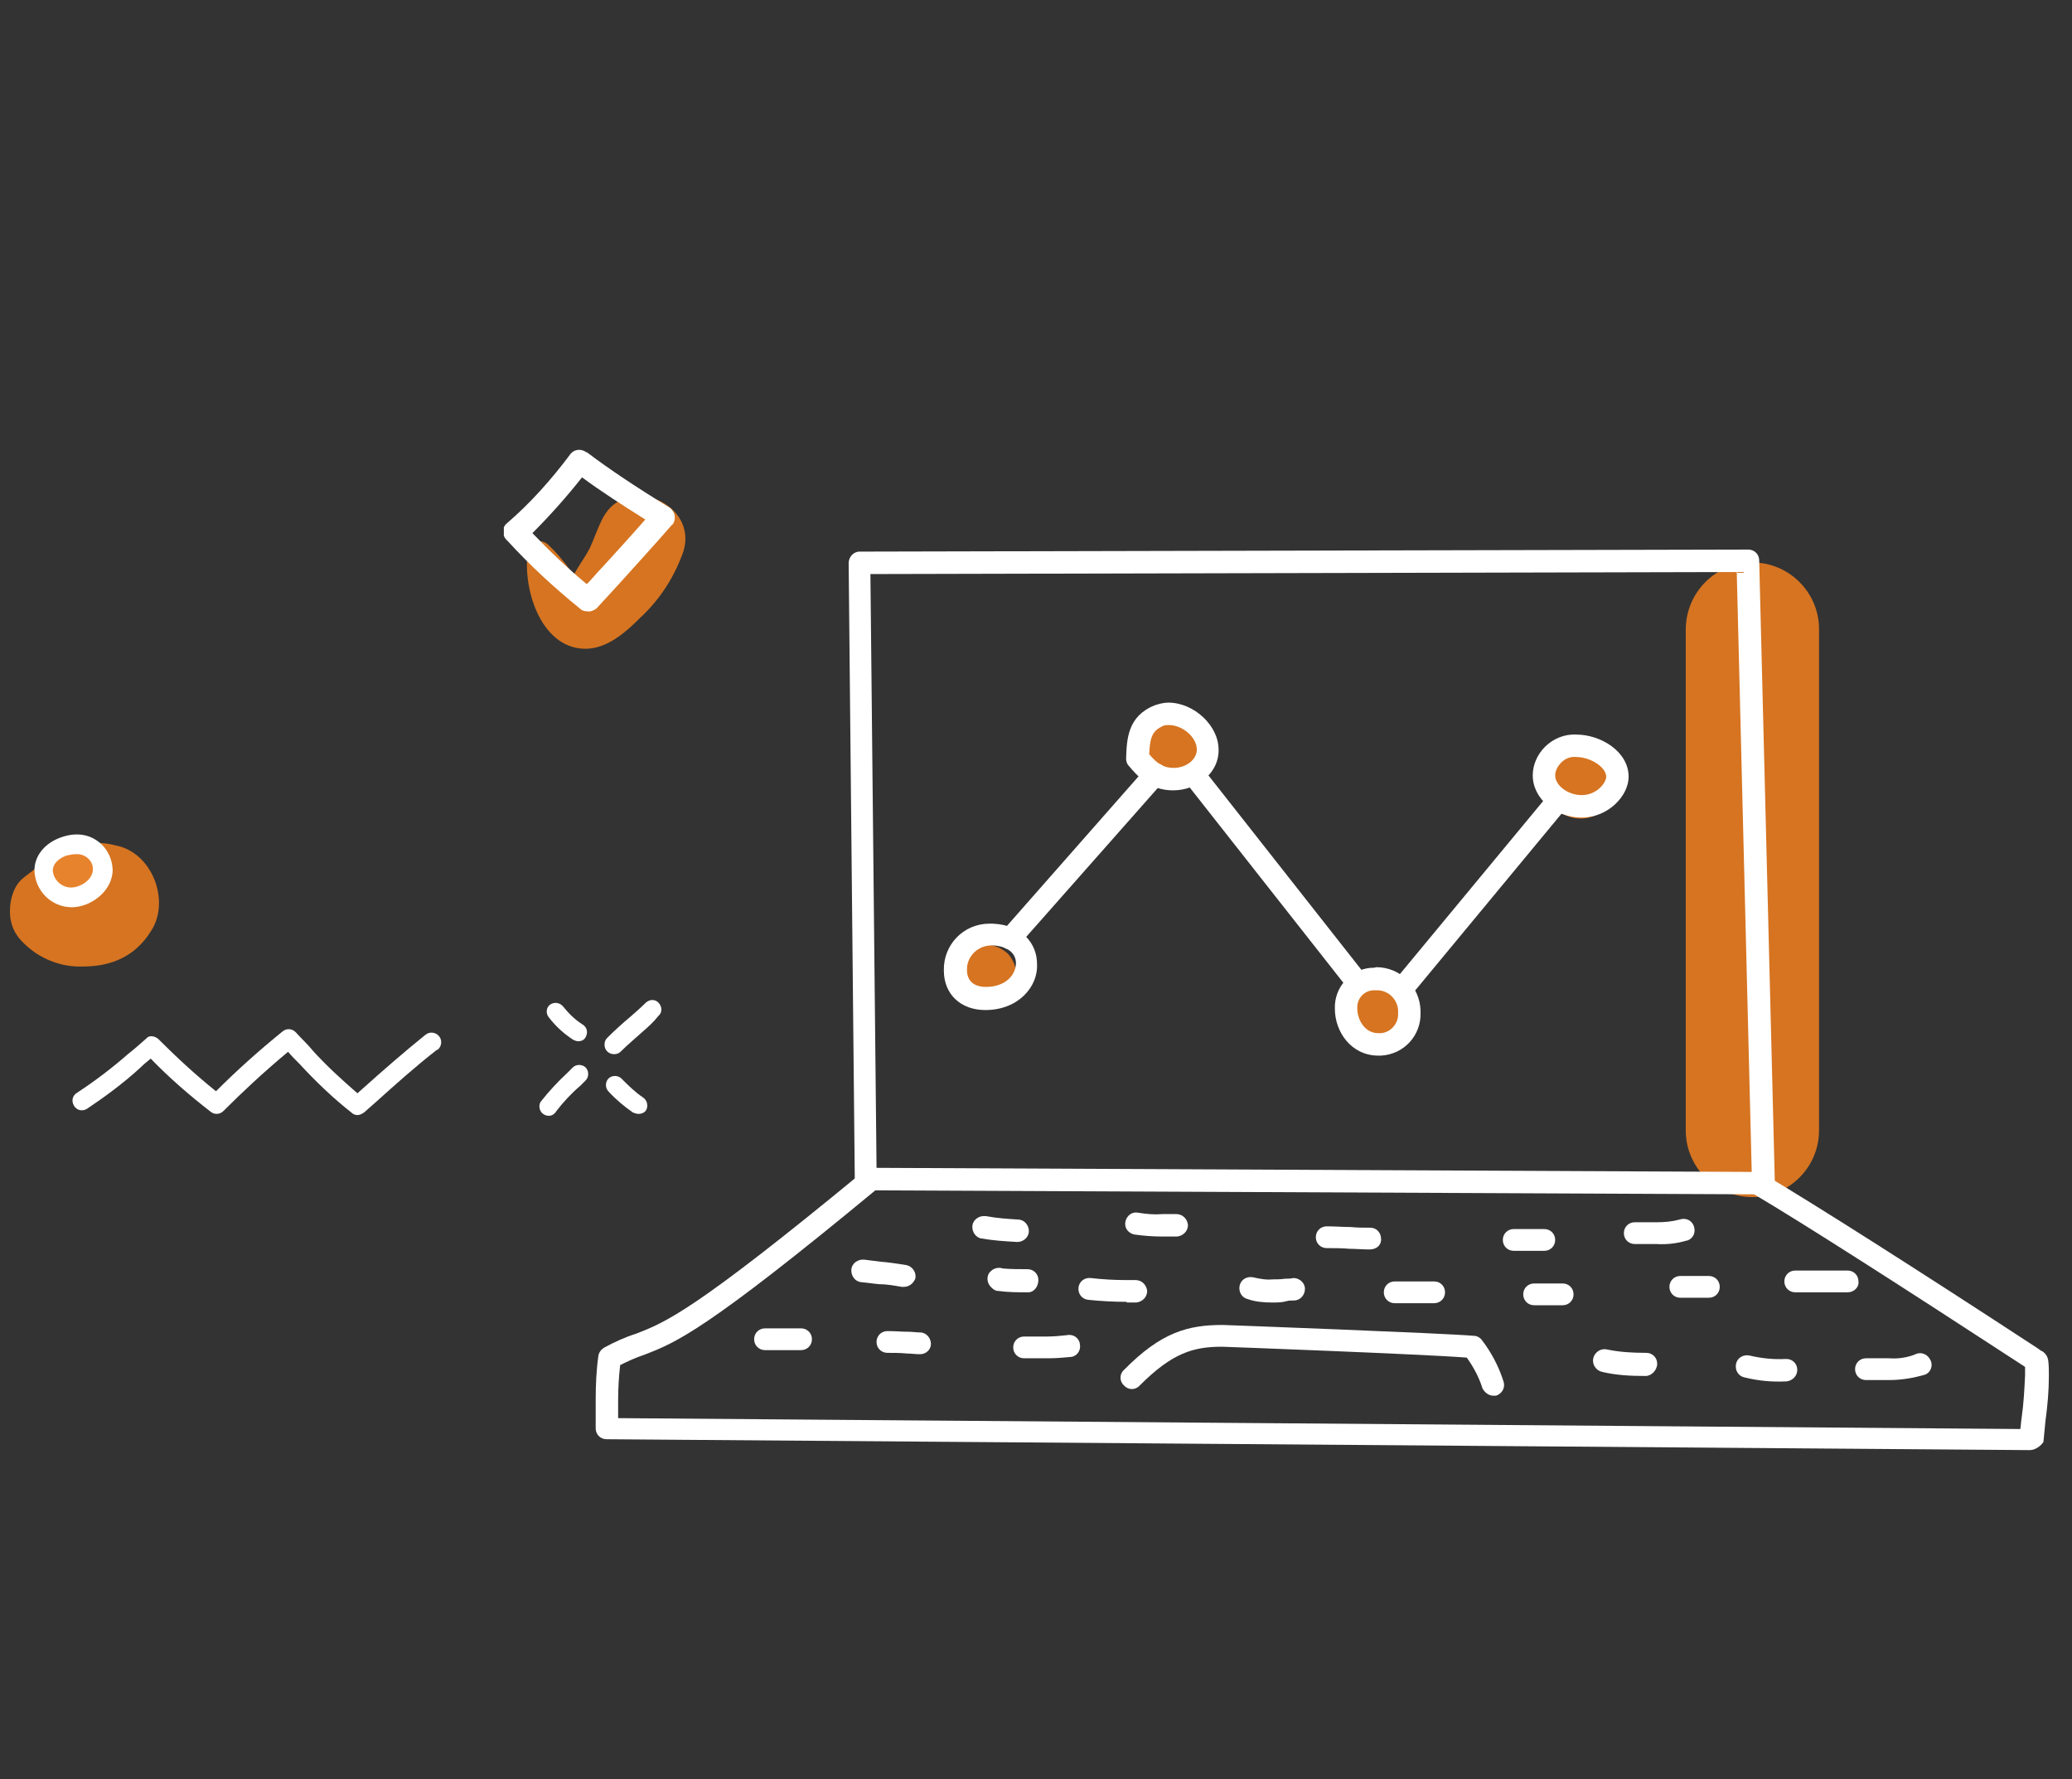 <?xml version="1.0" encoding="UTF-8"?>
<!-- Generator: Adobe Illustrator 26.5.0, SVG Export Plug-In . SVG Version: 6.00 Build 0)  -->
<svg xmlns="http://www.w3.org/2000/svg" xmlns:xlink="http://www.w3.org/1999/xlink" version="1.1" id="Calque_1" x="0px" y="0px" viewBox="0 0 304.7 261.6" style="enable-background:new 0 0 304.7 261.6;" xml:space="preserve">
<rect x="0" y="0" width="304.7" height="261.6" fill="#333333" stroke="none"/>
<style type="text/css">
	.st0{clip-path:url(#SVGID_00000093137953987310207110000011269843932772456121_);}
	.st1{fill:#D67421;}
	.st2{clip-path:url(#SVGID_00000129918929529792530020000014151829829604743606_);}
	.st3{fill:#FFFFFF;}
	.st4{fill:#E8832D;}
</style>
<g id="Groupe_34390" transform="translate(91.193 61.082)">
	<g id="Groupe_34387" transform="translate(0 0)">
		<g>
			<g>
				<defs>
					<rect id="SVGID_1_" x="-17.1" y="5" width="26.7" height="29.3"></rect>
				</defs>
				<clipPath id="SVGID_00000033366762658765646690000003614002090425135281_">
					<use xlink:href="#SVGID_1_" style="overflow:visible;"></use>
				</clipPath>
				<g id="Groupe_34386" style="clip-path:url(#SVGID_00000033366762658765646690000003614002090425135281_);">
					<path id="Tracé_241010" class="st1" d="M-2.5,15c-0.8,1.5-1.3,3.1-2,4.6c-0.7,1.3-1.6,2.5-2.3,3.8c-0.3-0.3-0.5-0.5-0.5-0.6       c-1-1.4-2.1-2.7-3.4-3.9c-0.9-0.7-2.5-0.6-2.8,0.7c-1,5.3,1.6,14.5,8.2,14.7c3.3,0.1,6.1-2.4,8.3-4.6c2.9-2.7,5-6,6.3-9.7       C11.5,13,1,8.5-2.5,15"></path>
				</g>
			</g>
		</g>
	</g>
	<g id="Groupe_34389" transform="translate(0 0)">
		<g>
			<g>
				<defs>
					<rect id="SVGID_00000015343618177305598970000010484717413838728381_" x="-17.1" y="5" width="26.7" height="29.3"></rect>
				</defs>
				<clipPath id="SVGID_00000032612294129812783470000015437089339895897222_">
					<use xlink:href="#SVGID_00000015343618177305598970000010484717413838728381_" style="overflow:visible;"></use>
				</clipPath>
				<g id="Groupe_34388" style="clip-path:url(#SVGID_00000032612294129812783470000015437089339895897222_);">
					<path id="Tracé_241011" class="st3" d="M-4.8,28.8c-0.4,0-0.8-0.1-1.1-0.4c-3.7-3-7.3-6.3-10.6-9.9l-0.2-0.2       c-0.7-0.7-0.7-1.8,0-2.4c3.5-3,6.6-6.5,9.3-10.1C-6.9,5-5.8,4.8-5,5.4c0,0,0,0,0.1,0c3.3,2.5,7.2,5.1,12.1,8.1       C8,14,8.3,15.1,7.8,15.9c0,0.1-0.1,0.1-0.2,0.2c-2.5,2.9-5.2,5.8-7.7,8.6c-1.1,1.2-2.2,2.4-3.4,3.7       C-3.8,28.6-4.3,28.9-4.8,28.8 M-12.9,17.3c2.5,2.6,5.2,5.2,8,7.5c0.8-0.8,1.5-1.7,2.3-2.5c2.1-2.3,4.2-4.6,6.3-7       c-3.5-2.2-6.6-4.2-9.3-6.2C-7.9,12-10.3,14.7-12.9,17.3"></path>
				</g>
			</g>
		</g>
	</g>
</g>
<path id="Tracé_241012" class="st1" d="M17,124.3c-2.5-0.7-5.2-0.4-7.5,0.8c-0.6,0.3-1.1,0.6-1.7,0.9c-1,0.6-1.9,1.2-2.8,1.9  c0.9-0.6,1-0.7,0.2-0.2c-0.6,0.5-1.2,0.9-1.8,1.4c-1.6,1.3-2.1,3.8-1.9,5.7c0.3,2.3,1.5,3.6,3.3,5c2.2,1.6,4.8,2.4,7.4,2.3  c4.2,0,7.7-1.5,10-5.2C25.1,132.5,22.4,125.3,17,124.3z"></path>
<path id="Tracé_241013" class="st4" d="M11.2,124.1c2.1-0.1,3.9,1.6,4,3.7c0,2.4-2.6,4.1-4.6,4.1c-2.2,0-4-1.7-4.1-3.9  c0-1.3,0.8-2.7,2.8-3.5C9.9,124.3,10.5,124.1,11.2,124.1z"></path>
<g id="Groupe_34391" transform="translate(26.463 147.838)">
	<path id="Tracé_73047" class="st3" d="M26.1,16.1c-0.3,0-0.6-0.1-0.8-0.3c-2.8-2.2-5.3-4.6-7.7-7.2C17,8,16.4,7.4,15.9,6.8   c-3.6,3-6.7,5.9-9.5,8.7c-0.5,0.5-1.3,0.6-1.9,0.1c-3.1-2.4-6.1-5-8.8-7.8c-0.6,0.5-1.1,0.9-1.6,1.4c-2.4,2.2-5.1,4.2-7.8,6   c-0.7,0.4-1.5,0.2-1.9-0.5s-0.2-1.5,0.5-1.9c2.6-1.7,5.1-3.6,7.5-5.7c0.9-0.7,1.8-1.5,2.7-2.3c0.3-0.4,1.1-0.4,1.7,0.1   c2.7,2.7,5.5,5.3,8.5,7.7c2.9-2.9,6.1-5.8,9.8-8.8c0.6-0.5,1.4-0.4,1.9,0.1c0.8,0.9,1.8,1.8,2.6,2.8c2,2.2,4.2,4.2,6.5,6.2l0.9-0.8   c2.9-2.6,6-5.3,9.1-7.8c0.6-0.5,1.5-0.4,2,0.2s0.4,1.5-0.2,2c0,0,0,0-0.1,0c-3.1,2.4-6.1,5.1-9,7.7l-1.7,1.5   C26.8,15.9,26.5,16.1,26.1,16.1z"></path>
</g>
<g id="Groupe_34392" transform="translate(20.865 118.686)">
	<path id="Tracé_73048" class="st3" d="M-10.3,14.7c-3,0-5.4-2.4-5.5-5.4c0-2.1,1.4-3.9,3.7-4.8l0,0C-11.3,4.2-10.5,4-9.7,4   c2.9-0.1,5.3,2.2,5.4,5.2C-4.3,12.3-7.5,14.7-10.3,14.7z M-11.1,7.1c-1.3,0.5-2,1.3-2,2.2c0.1,1.4,1.3,2.5,2.7,2.5   c1.3,0,3.2-1.1,3.2-2.7c0-1.3-1.2-2.3-2.5-2.2C-10.2,6.9-10.6,7-11.1,7.1L-11.1,7.1z"></path>
</g>
<path id="Rectangle_5791" class="st1" d="M257.7,82.7L257.7,82.7c5.4,0,9.8,4.4,9.8,9.8v73.7c0,5.4-4.4,9.8-9.8,9.8l0,0  c-5.4,0-9.8-4.4-9.8-9.8V92.6C247.9,87.1,252.3,82.7,257.7,82.7z"></path>
<g id="Groupe_34381">
	<path id="Tracé_240977" class="st1" d="M148.2,140.2c-0.9-0.8-2-1.3-3.2-1.3c-0.6,0-1.2,0.1-1.7,0.4c-1,0.4-1.7,1.1-2.2,2.1   c-0.9,0.6-1.3,1.7-1,2.7c0.2,0.7,0.6,1.3,1.2,1.7c0.7,1.2,1.9,1.9,3.2,2.1c2.4,0.3,4.6-1.5,4.9-3.9c0-0.2,0-0.4,0-0.5   C149.5,142.2,149,141.1,148.2,140.2"></path>
	<path id="Tracé_240978" class="st1" d="M176.5,109.8c0.1-0.2,0.1-0.5,0.1-0.7c0-0.5-0.1-0.9-0.3-1.3c-0.4-1-1.2-1.7-2.2-2   c-0.8-0.2-1.5-0.1-2.3,0.1c-0.5,0.2-1,0.4-1.4,0.6c-0.9,0.6-1.7,1.4-2.3,2.3c-0.8,1.4-0.8,3.1,0,4.5l0.1,0.1   c0.7,1.1,1.9,1.9,3.2,2.1c0.6,0.1,1.2,0.1,1.7-0.1c0.7-0.2,1.4-0.6,1.9-1.1l0.1-0.1c0.5-0.5,0.9-1.2,1.1-2c0.1-0.5,0.2-1,0.1-1.5   C176.4,110.4,176.5,110.1,176.5,109.8"></path>
	<path id="Tracé_240979" class="st1" d="M208.2,147.9c-0.2-0.8-0.6-1.5-1.2-2.1l0,0l-1-0.7c-0.5-0.3-1.1-0.5-1.8-0.6   c-0.4-0.1-0.8-0.1-1.3,0c-0.6,0-1.2,0.2-1.8,0.6c-0.7,0.4-1.3,1-1.7,1.7c-0.3,0.5-0.5,1.1-0.6,1.8c-0.1,0.6-0.1,1.3,0.1,1.9   c0,0,0,0,0,0.1c0.4,1.6,1.7,2.9,3.3,3.3c2.5,0.7,5.2-0.8,5.9-3.3C208.4,149.6,208.4,148.8,208.2,147.9"></path>
	<path id="Tracé_240980" class="st1" d="M238,114.2c-0.2-1.5-1.1-2.8-2.4-3.6c-0.2-0.1-0.3-0.2-0.5-0.3c-1.7-1-3.8-1-5.4,0   c-2.6,1.5-3.4,4.8-1.9,7.4c0.5,0.8,1.1,1.5,1.9,1.9c1.7,1,3.8,1,5.4,0c0.5-0.4,1-0.8,1.5-1.2C237.7,117.3,238.2,115.8,238,114.2"></path>
</g>
<path id="Tracé_240981" class="st3" d="M259.3,175.6L259.3,175.6l-132-0.6c-0.9,0-1.6-0.7-1.6-1.6l-0.9-90.6c0-0.9,0.7-1.7,1.6-1.7  l0,0l130.7-0.3c0.9,0,1.6,0.7,1.6,1.6l2.3,91.5C260.9,174.8,260.2,175.5,259.3,175.6L259.3,175.6 M128.9,171.7l128.7,0.6l-2.2-88.2  L128,84.4L128.9,171.7z"></path>
<path id="Tracé_240982" class="st3" d="M298.5,213.2L298.5,213.2l-209.3-1.6c-0.9,0-1.6-0.7-1.6-1.6v-1.3c0-1,0-2,0-2.9  c0-2.2,0.1-4.4,0.4-6.5c0.1-0.5,0.4-0.9,0.9-1.2c1.5-0.8,3-1.5,4.6-2c4.4-1.7,8.5-3.3,33.5-23.9c0.7-0.6,1.7-0.5,2.3,0.2  s0.5,1.7-0.2,2.3l0,0c-25.4,21-29.7,22.7-34.4,24.5c-1.2,0.4-2.3,0.9-3.5,1.5c-0.2,1.7-0.3,3.5-0.3,5.2c0,0.9,0,1.8,0,2.6l206.2,1.6  c0.1-0.6,0.1-1.1,0.2-1.7c0.3-2.1,0.4-4.1,0.5-6.2c0-0.4,0-0.8,0-1.2l-0.1-0.1c-18.1-11.8-32.3-20.9-39.9-25.4  c-0.8-0.5-1.1-1.5-0.6-2.2c0.5-0.8,1.5-1.1,2.2-0.6c0,0,0,0,0.1,0c7.7,4.6,21.9,13.6,40.1,25.5c0.4,0.3,0.7,0.5,0.8,0.5  c0.4,0.3,0.7,0.7,0.8,1.3c0.1,0.7,0.1,1.5,0.1,2.3c0,2.2-0.2,4.4-0.5,6.6c-0.1,1-0.2,2.1-0.3,3.1  C300.1,212.6,299.3,213.2,298.5,213.2"></path>
<path id="Tracé_240983" class="st3" d="M219.6,205.2c-0.7,0-1.3-0.5-1.6-1.1c-0.5-1.6-1.3-3.1-2.3-4.5c-6.3-0.5-35.7-1.6-36-1.6  c-4.2,0-7.3,0.9-12.1,5.7c-0.6,0.7-1.7,0.7-2.3,0c-0.7-0.6-0.7-1.7,0-2.3l0,0c5.5-5.6,9.5-6.6,14.5-6.6c0.2,0,32.4,1.2,37,1.6  c0.4,0,0.9,0.3,1.1,0.6c1.4,1.8,2.5,3.9,3.2,6.1c0.3,0.9-0.2,1.8-1.1,2.1C220,205.2,219.8,205.2,219.6,205.2"></path>
<path id="Tracé_240984" class="st3" d="M117.8,198.5h-5.3c-0.9,0-1.6-0.7-1.6-1.6s0.7-1.6,1.6-1.6l0,0h5.3c0.9,0,1.6,0.7,1.6,1.6  S118.7,198.5,117.8,198.5"></path>
<path id="Tracé_240985" class="st3" d="M135.3,199.1L135.3,199.1c-0.7,0-1.3-0.1-1.9-0.1c-1-0.1-1.9-0.1-2.9-0.1  c-0.9,0-1.6-0.7-1.6-1.6s0.7-1.6,1.6-1.6c1.1,0,2.2,0.1,3.1,0.1c0.6,0,1.1,0.1,1.7,0.1c0.9,0,1.6,0.8,1.6,1.7  C136.9,198.4,136.2,199.1,135.3,199.1"></path>
<path id="Tracé_240986" class="st3" d="M154.1,199.7c-0.5,0-1.1,0-1.7,0s-1.1,0-1.8,0c-0.9,0-1.6-0.7-1.6-1.6s0.7-1.6,1.6-1.6  c0.6,0,1.3,0,1.8,0s1.1,0,1.6,0c1,0,2-0.1,2.9-0.2c0.9-0.2,1.8,0.4,1.9,1.3c0.2,0.9-0.4,1.8-1.3,1.9  C156.5,199.6,155.3,199.7,154.1,199.7"></path>
<path id="Tracé_240987" class="st3" d="M132.9,189.2c-0.1,0-0.2,0-0.3,0c-1.1-0.2-2.3-0.4-3.4-0.4c-0.8-0.1-1.7-0.2-2.6-0.3  c-0.9-0.1-1.5-1-1.4-1.9s1-1.5,1.9-1.4l0,0c0.8,0.1,1.6,0.2,2.4,0.3c1.3,0.1,2.5,0.3,3.8,0.5c0.9,0.2,1.5,1.1,1.3,2  C134.3,188.7,133.7,189.2,132.9,189.2"></path>
<path id="Tracé_240988" class="st3" d="M151.2,190L151.2,190c-1.5,0-2.9,0-4.4-0.2c-0.4,0-0.7-0.2-1-0.5l-0.1-0.1  c-0.6-0.6-0.7-1.7,0-2.3c0.5-0.5,1.2-0.6,1.8-0.4c1.2,0.1,2.5,0.1,3.6,0.1c0.9,0,1.6,0.7,1.6,1.6S152.1,190,151.2,190"></path>
<path id="Tracé_240989" class="st3" d="M165.7,191.4c-1.9,0-3.8-0.1-5.7-0.3c-0.9-0.1-1.5-0.9-1.4-1.8c0.1-0.9,0.9-1.5,1.8-1.4  c1.7,0.2,3.5,0.3,5.2,0.3h1.4c0.9,0,1.6,0.7,1.7,1.6c0,0.9-0.7,1.6-1.6,1.7h-1.4V191.4z"></path>
<path id="Tracé_240990" class="st3" d="M187.1,191.5c-1.2,0-2.5-0.1-3.6-0.5c-0.9-0.2-1.4-1.1-1.2-2s1.1-1.4,2-1.2l0,0  c0.9,0.2,1.9,0.4,2.8,0.3c0.6,0,1.2,0,1.9-0.1c0.4,0,0.8,0,1.2-0.1c0.9,0,1.7,0.7,1.7,1.6c0,0.9-0.7,1.7-1.6,1.7  c-0.4,0-0.8,0-1.1,0.1C188.5,191.5,187.8,191.5,187.1,191.5"></path>
<path id="Tracé_240991" class="st3" d="M210.9,191.6h-5.8c-0.9,0-1.6-0.7-1.6-1.6s0.7-1.6,1.6-1.6h5.8c0.9,0,1.6,0.7,1.6,1.6  S211.8,191.6,210.9,191.6L210.9,191.6"></path>
<path id="Tracé_240992" class="st3" d="M229.8,191.9h-4.2c-0.9,0-1.6-0.7-1.6-1.6s0.7-1.6,1.6-1.6h4.2c0.9,0,1.6,0.7,1.6,1.6  S230.7,191.9,229.8,191.9"></path>
<path id="Tracé_240993" class="st3" d="M251.3,190.8h-4.2c-0.9,0-1.6-0.7-1.6-1.6s0.7-1.6,1.6-1.6h4.2c0.9,0,1.6,0.7,1.6,1.6  S252.2,190.8,251.3,190.8"></path>
<path id="Tracé_240994" class="st3" d="M271.7,190H264c-0.9,0-1.6-0.7-1.6-1.6c0-0.9,0.7-1.6,1.6-1.6h7.7c0.9,0,1.6,0.7,1.6,1.6  C273.4,189.3,272.6,190,271.7,190"></path>
<path id="Tracé_240995" class="st3" d="M242,202.3L242,202.3c-2.2,0-4.3-0.1-6.4-0.6c-0.9-0.2-1.5-1.1-1.3-2s1.1-1.5,2-1.3  c1.9,0.4,3.8,0.5,5.8,0.5c0.9,0,1.6,0.7,1.6,1.6S242.9,202.3,242,202.3"></path>
<path id="Tracé_240996" class="st3" d="M262.7,203.1h-0.1c-2.1,0.1-4.1-0.1-6.1-0.6c-0.9-0.2-1.4-1.1-1.2-2c0.2-0.9,1.1-1.4,2-1.2  c1.7,0.4,3.5,0.6,5.3,0.5h0.1c0.9,0,1.6,0.7,1.6,1.6C264.3,202.3,263.6,203,262.7,203.1"></path>
<path id="Tracé_240997" class="st3" d="M277.8,202.9c-0.6,0-1.2,0-1.8,0c-0.5,0-1.1,0-1.6,0c-0.9,0-1.6-0.7-1.6-1.6  s0.7-1.6,1.6-1.6c0.5,0,1.1,0,1.7,0s1.2,0,1.7,0c1.3,0.1,2.7-0.1,3.9-0.6c0.8-0.4,1.8,0,2.2,0.9c0.4,0.8,0,1.8-0.8,2.1  C281.4,202.6,279.6,202.9,277.8,202.9"></path>
<path id="Tracé_240998" class="st3" d="M149.6,182.6L149.6,182.6c-1.7-0.1-3.5-0.2-5.1-0.5h-0.1c-0.9-0.1-1.5-1-1.4-1.9  s1-1.5,1.9-1.4h0.1c1.6,0.3,3.1,0.4,4.7,0.5c0.9,0,1.6,0.8,1.6,1.7S150.5,182.6,149.6,182.6L149.6,182.6"></path>
<path id="Tracé_240999" class="st3" d="M171,181.8c-1.4,0-2.8-0.1-4.2-0.3c-0.9-0.2-1.5-1-1.3-1.9s1-1.5,1.9-1.3  c1.2,0.2,2.4,0.3,3.6,0.2c0.3,0,0.6,0,1,0s0.7,0,1,0c0.9,0,1.6,0.7,1.7,1.6c0,0.9-0.7,1.6-1.6,1.7l0,0c-0.3,0-0.7,0-1,0  C171.7,181.8,171.3,181.8,171,181.8"></path>
<path id="Tracé_241000" class="st3" d="M201.4,183.7L201.4,183.7c-1,0-2.1-0.1-3-0.1c-1.1-0.1-2.2-0.1-3.3-0.1  c-0.9,0-1.6-0.7-1.6-1.6s0.7-1.6,1.6-1.6l0,0c1.2,0,2.4,0.1,3.5,0.1c1,0.1,1.9,0.1,2.9,0.1c0.9,0,1.6,0.7,1.6,1.7  S202.3,183.7,201.4,183.7L201.4,183.7"></path>
<path id="Tracé_241001" class="st3" d="M227.1,183.9h-4.5c-0.9,0-1.6-0.7-1.6-1.6s0.7-1.6,1.6-1.6h4.5c0.9,0,1.6,0.7,1.6,1.6  S228,183.9,227.1,183.9"></path>
<path id="Tracé_241002" class="st3" d="M243.6,182.9c-0.6,0-1.1,0-1.7,0c-0.5,0-1,0-1.5,0c-0.9,0-1.6-0.7-1.6-1.6s0.7-1.6,1.6-1.6  c0.5,0,1.1,0,1.6,0s1.1,0,1.6,0c1.2,0,2.3-0.1,3.4-0.4c0.9-0.3,1.8,0.1,2.1,1s-0.1,1.8-1,2.1c0,0,0,0-0.1,0  C246.7,182.8,245.1,183,243.6,182.9"></path>
<path id="Tracé_241003" class="st3" d="M144.9,148.5c-3.6,0-6.1-2.3-6.1-5.8c-0.1-3.8,2.9-6.9,6.7-6.9c0.2,0,0.4,0,0.5,0  c4.5,0.2,6.5,3.1,6.5,5.9C152.7,145,149.8,148.5,144.9,148.5 M145.8,139c-2,0-3.6,1.6-3.6,3.5v0.1c0,1.6,1,2.5,2.8,2.5  c2.9,0,4.4-1.8,4.4-3.5c0-1.5-1.3-2.5-3.4-2.6l0,0C145.9,139,145.8,139,145.8,139"></path>
<path id="Tracé_241004" class="st3" d="M172.5,116.2c-3.5,0-5.3-2.2-6.5-3.6c-0.3-0.3-0.4-0.7-0.4-1.1c0.1-2.8,0.2-6.2,4.2-7.8l0,0  c0.6-0.2,1.3-0.4,2-0.4c3.8,0,7.4,3.4,7.4,6.9C179.3,113.5,176.2,116.2,172.5,116.2 M169,110.9c1.2,1.4,2.1,2,3.6,2  c1.8,0,3.4-1.2,3.4-2.7c0-1.8-2.1-3.6-4.1-3.6c-0.3,0-0.5,0-0.8,0.1C169.5,107.4,169.1,108.3,169,110.9"></path>
<path id="Tracé_241005" class="st3" d="M202.7,155.2c-4,0-6.4-3.5-6.4-6.9c-0.1-3.1,2.2-5.7,5.2-6c0.3,0,0.6,0,0.9-0.1  c3.5,0,6.4,2.8,6.5,6.4c0,0.1,0,0.2,0,0.3c0.1,3.3-2.4,6.1-5.8,6.3C203,155.2,202.9,155.2,202.7,155.2 M202.4,145.6  c-0.2,0-0.4,0-0.5,0l0,0c-1.4,0.1-2.4,1.3-2.3,2.7l0,0c0,1.5,1,3.6,3.1,3.6c1.5,0.1,2.8-1.1,2.9-2.6c0-0.1,0-0.2,0-0.4  c0.1-1.7-1.2-3.2-2.9-3.3C202.6,145.6,202.5,145.6,202.4,145.6"></path>
<path id="Tracé_241006" class="st3" d="M232.6,120.2c-3.9,0-7.2-2.8-7.2-6.2c0-1.6,0.7-3.1,1.8-4.2l0,0c1.2-1.2,2.9-1.9,4.6-1.8  c3.6,0,7.7,2.5,7.7,6.2C239.5,117,236.5,120.2,232.6,120.2 M229.6,112.1c-0.5,0.5-0.9,1.2-0.9,1.9c0,1.5,1.9,2.9,3.9,2.9  c2.2,0,3.6-1.8,3.6-2.7c0-1.4-2.3-2.9-4.4-2.9C231,111.2,230.2,111.5,229.6,112.1"></path>
<path id="Tracé_241007" class="st3" d="M148.6,139.6c-0.9,0-1.6-0.7-1.6-1.6c0-0.4,0.1-0.8,0.4-1.1l21.3-24.2  c0.6-0.7,1.6-0.7,2.3-0.1s0.7,1.6,0.1,2.3L149.8,139C149.5,139.4,149,139.6,148.6,139.6"></path>
<path id="Tracé_241008" class="st3" d="M199.8,146.3c-0.5,0-1-0.2-1.3-0.6l-24-30.5c-0.6-0.7-0.5-1.7,0.2-2.3  c0.7-0.6,1.7-0.5,2.3,0.2l0,0l24,30.5c0.6,0.7,0.4,1.7-0.3,2.3C200.5,146.2,200.1,146.3,199.8,146.3"></path>
<path id="Tracé_241009" class="st3" d="M206,147.1c-0.9,0-1.6-0.7-1.6-1.6c0-0.4,0.1-0.8,0.4-1l23.1-27.9c0.6-0.7,1.6-0.8,2.3-0.2  c0.7,0.6,0.8,1.6,0.2,2.3l0,0l-23.1,27.9C206.9,146.9,206.4,147.1,206,147.1"></path>
<g id="Groupe_34266" transform="translate(-1189.017 -208.613)">
	<g id="Groupe_33667" transform="translate(1468.239 257.76)">
		<path id="Tracé_72688" class="st3" d="M-198.5,114.9c-0.8,0-1.4-0.6-1.4-1.4c0-0.3,0.1-0.6,0.3-0.8c1.1-1.4,2.4-2.8,3.8-4.1    c0.3-0.3,0.5-0.5,0.8-0.8c0.5-0.5,1.4-0.5,1.9,0s0.5,1.4,0,1.9c-0.3,0.3-0.5,0.5-0.8,0.8c-1.3,1.1-2.5,2.4-3.5,3.7    C-197.7,114.7-198.1,114.9-198.5,114.9z"></path>
	</g>
	<g id="Groupe_33668" transform="translate(1478.117 248)">
		<path id="Tracé_72689" class="st3" d="M-198.8,115.6c-0.8,0-1.4-0.6-1.4-1.4c0-0.4,0.1-0.7,0.4-1c1.1-1.1,2.2-2.1,3.4-3.1    c0.8-0.7,1.6-1.4,2.3-2.1c0.6-0.5,1.4-0.5,1.9,0.1c0.5,0.6,0.5,1.4-0.1,1.9c-0.7,0.9-1.5,1.6-2.3,2.3c-1.1,1-2.2,1.9-3.2,2.9    C-198.1,115.5-198.4,115.6-198.8,115.6z"></path>
	</g>
	<g id="Groupe_33669" transform="translate(1469.336 248.301)">
		<path id="Tracé_72690" class="st3" d="M-195.3,113.4c-0.2,0-0.5-0.1-0.7-0.2c-1.4-0.9-2.6-2-3.6-3.3c-0.5-0.6-0.4-1.5,0.2-1.9    c0.6-0.4,1.4-0.3,1.9,0.3c0.8,1,1.7,1.9,2.8,2.6c0.7,0.4,0.9,1.2,0.5,1.9C-194.4,113.2-194.8,113.4-195.3,113.4L-195.3,113.4z"></path>
	</g>
	<g id="Groupe_33670" transform="translate(1478.299 259.28)">
		<path id="Tracé_72691" class="st3" d="M-195.4,113.1c-0.3,0-0.5-0.1-0.8-0.2c-1.3-0.9-2.5-1.9-3.6-3.1c-0.5-0.5-0.5-1.4,0-1.9    s1.4-0.5,1.9,0c1,1,2,2,3.2,2.8c0.6,0.4,0.8,1.3,0.4,1.9C-194.5,112.9-194.9,113.1-195.4,113.1L-195.4,113.1z"></path>
	</g>
</g>
</svg>
